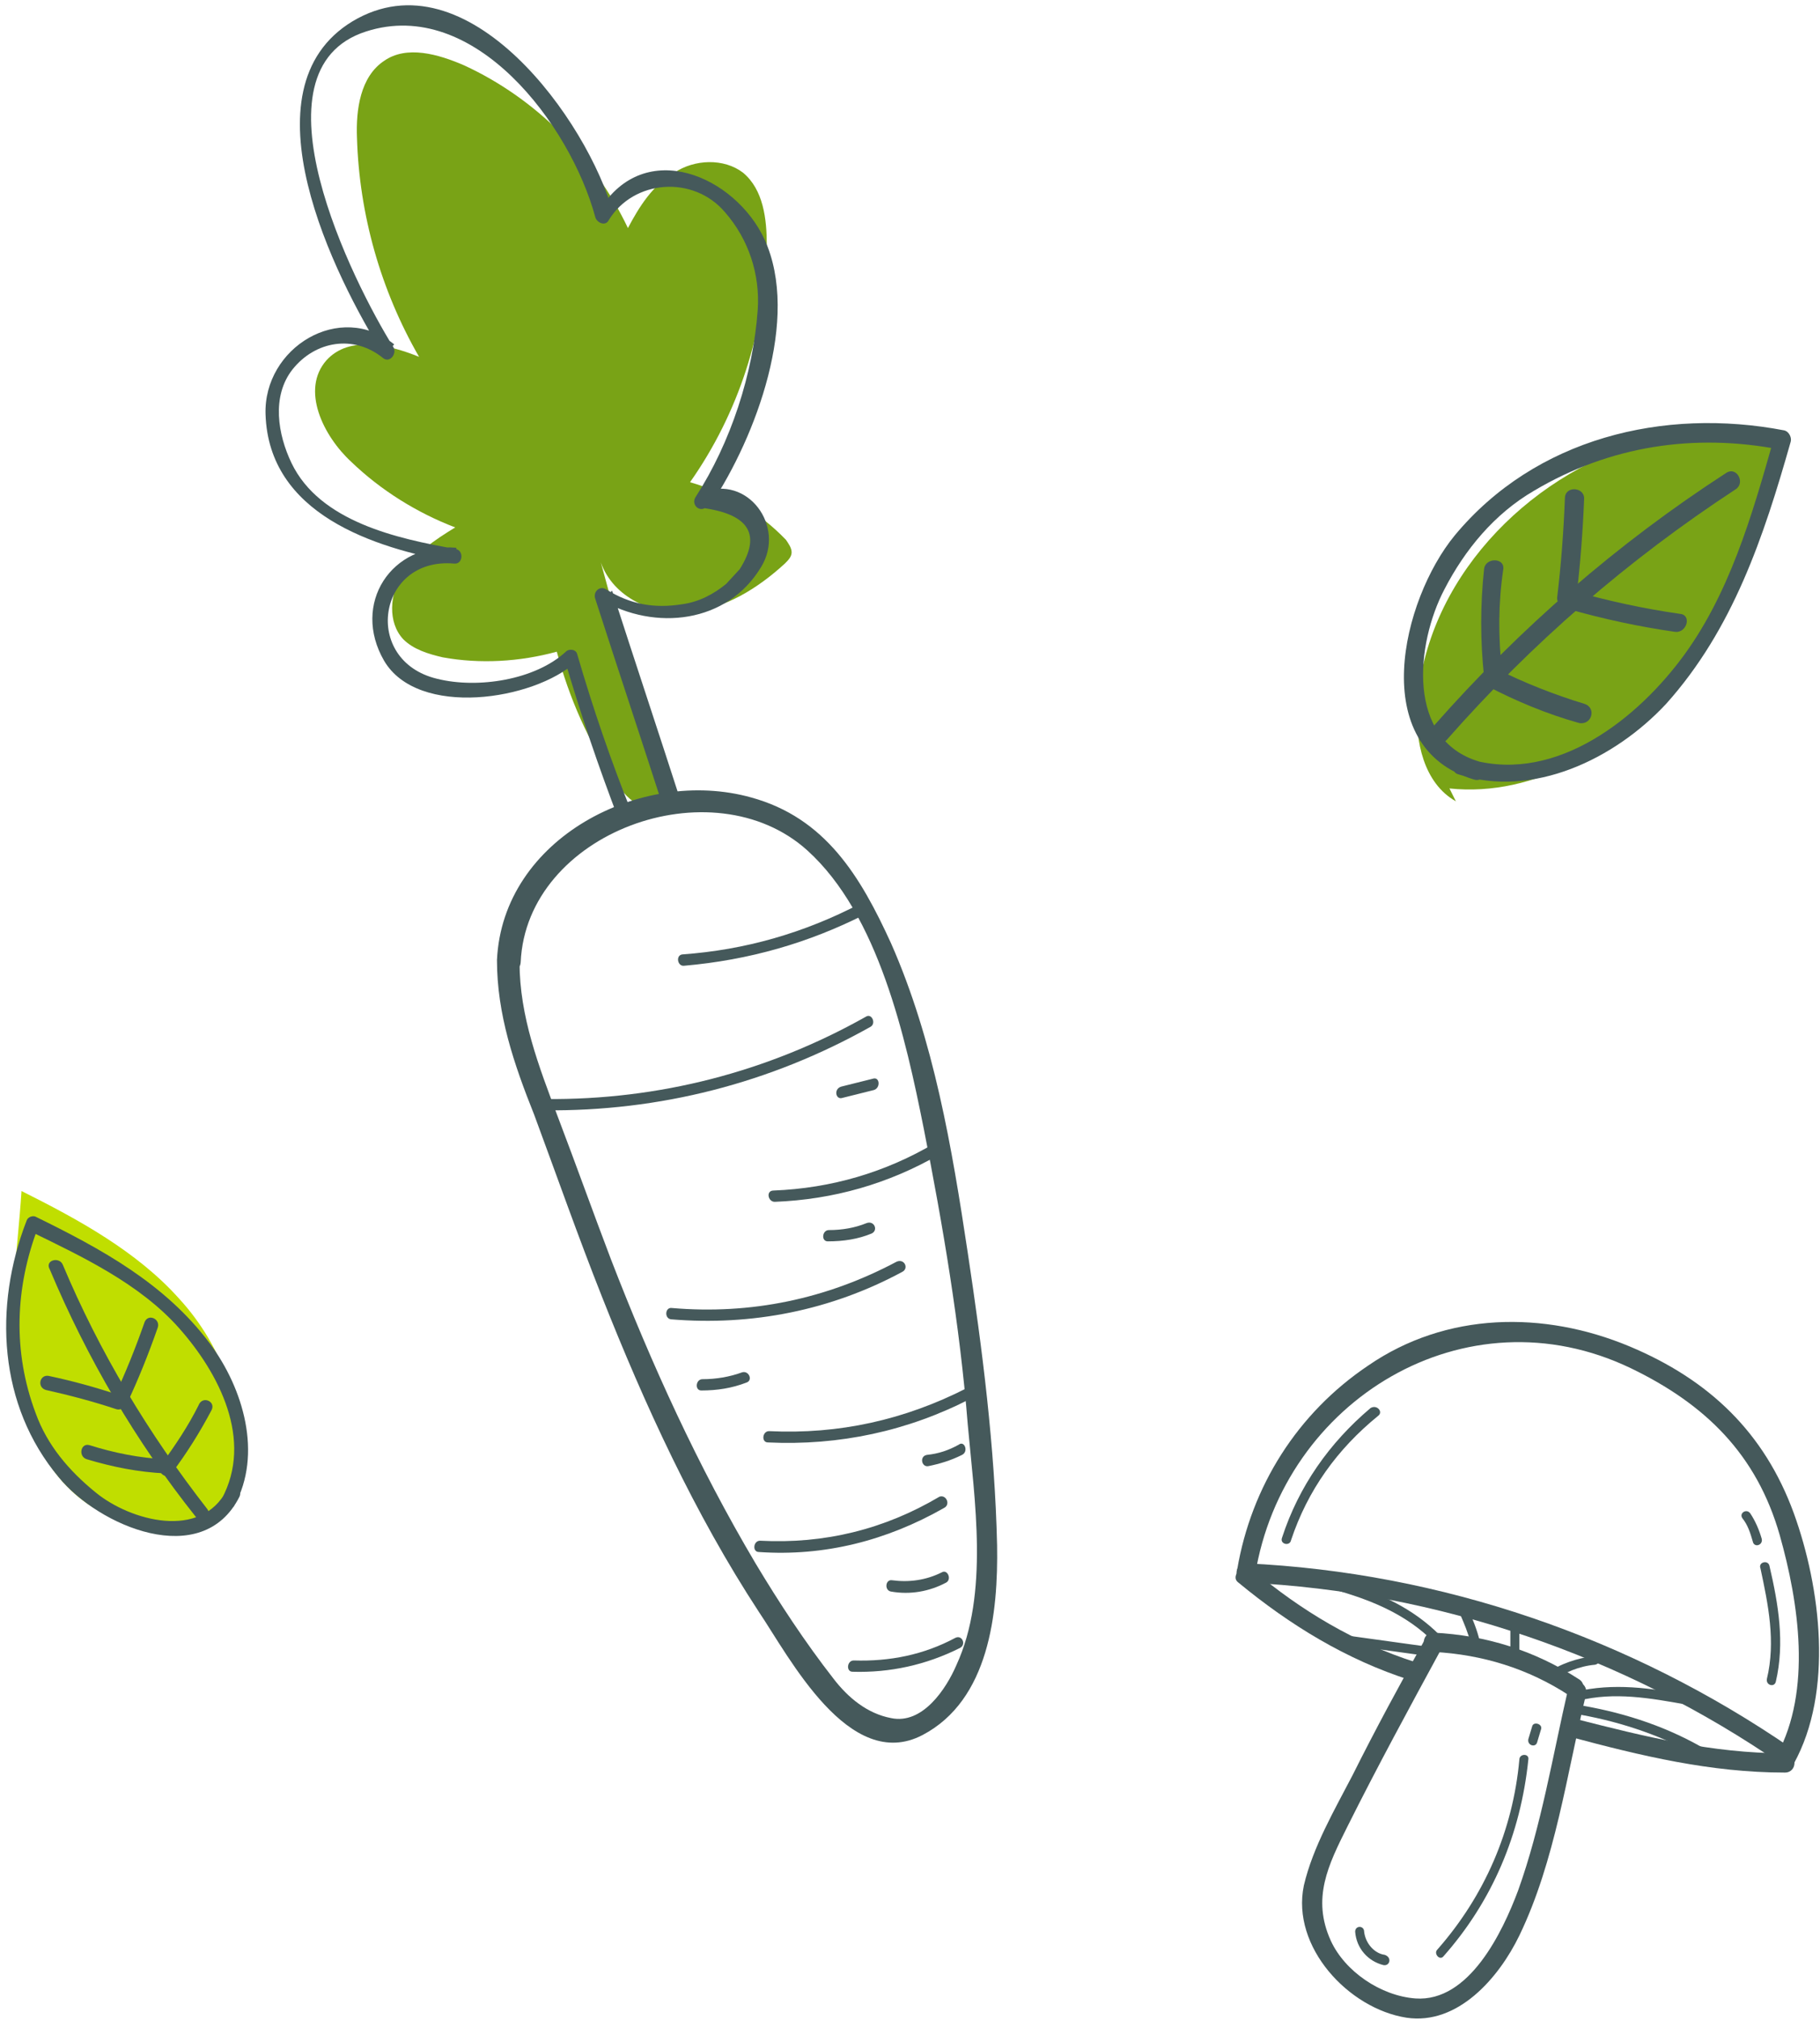 <svg width="183" height="203" viewBox="0 0 183 203" fill="none" xmlns="http://www.w3.org/2000/svg">
<path d="M66.997 80.356C64.841 72.41 62.57 64.464 60.413 56.518C61.662 60.037 65.635 61.853 69.268 61.513C72.9 61.172 76.192 59.129 78.916 56.632C79.257 56.291 79.597 55.951 79.597 55.497C79.597 55.043 79.257 54.589 79.03 54.248C76.419 51.524 73.014 49.48 69.381 48.459C74.262 41.534 76.987 33.134 77.1 24.621C77.1 22.01 76.76 19.058 74.716 17.356C72.787 15.88 69.835 15.993 67.792 17.356C65.635 18.604 64.273 20.761 63.138 22.918C59.732 15.767 53.83 9.864 46.678 6.572C44.067 5.437 40.889 4.529 38.619 6.118C36.235 7.707 35.781 10.999 35.894 13.837C36.121 21.556 38.278 29.161 42.138 35.859C39.073 34.61 35.1 33.702 32.829 36.199C30.219 39.151 32.489 43.805 35.327 46.416C38.278 49.253 41.911 51.524 45.77 52.999C43.727 54.248 41.684 55.61 40.435 57.654C39.186 59.697 38.959 62.535 40.548 64.237C41.57 65.259 43.046 65.713 44.521 66.054C48.267 66.735 52.24 66.508 55.986 65.486C57.235 70.14 59.165 74.567 61.889 78.54C62.57 79.562 63.365 80.584 64.5 80.924C65.635 81.264 67.224 80.697 67.338 79.448" fill="#79A316"/>
<path d="M97.646 140.519C91.29 143.811 84.365 145.287 77.214 144.946C76.533 144.946 76.646 143.811 77.327 143.811C84.365 144.152 90.949 142.676 97.192 139.498C97.76 139.157 98.214 140.179 97.646 140.519Z" fill="#45595B"/>
<path d="M96.738 146.195C95.603 146.763 94.468 147.103 93.333 147.33C92.652 147.444 92.425 146.309 93.219 146.195C94.354 146.081 95.376 145.741 96.398 145.173C96.965 144.719 97.419 145.854 96.738 146.195Z" fill="#45595B"/>
<path d="M94.922 151.53C89.133 154.822 82.889 156.411 76.306 155.957C75.625 155.957 75.738 154.822 76.419 154.822C82.889 155.163 88.906 153.687 94.468 150.395C95.149 150.168 95.603 151.19 94.922 151.53Z" fill="#45595B"/>
<path d="M95.149 159.022C93.446 159.93 91.517 160.271 89.587 159.93C88.906 159.817 89.019 158.682 89.7 158.795C91.403 159.022 93.106 158.795 94.695 158.001C95.263 157.66 95.717 158.682 95.149 159.022Z" fill="#45595B"/>
<path d="M96.511 165.606C93.106 167.309 89.473 168.103 85.727 167.99C85.046 167.99 85.16 166.855 85.841 166.855C89.473 166.968 92.879 166.287 96.057 164.584C96.738 164.244 97.192 165.265 96.511 165.606Z" fill="#45595B"/>
<path d="M49.97 96.475C50.538 84.216 64.5 77.064 75.511 80.129C83.003 82.173 86.522 88.075 89.587 94.773C93.9 104.535 95.716 115.319 97.306 125.876C98.781 135.638 100.03 145.4 100.257 155.276C100.371 162.087 99.463 170.828 92.765 174.347C85.387 178.206 79.37 166.514 76.305 161.974C69.835 152.098 64.841 141.2 60.527 130.303C58.143 124.287 55.986 118.157 53.716 112.027C51.673 106.919 49.97 101.924 49.97 96.475C49.97 95 52.24 95.227 52.24 96.703C52.24 102.151 54.17 107.146 56.1 112.254C57.916 117.022 59.619 121.789 61.435 126.557C65.522 137.114 70.176 147.33 75.965 157.092C78.349 161.065 80.96 165.038 83.797 168.671C85.273 170.601 87.203 172.19 89.587 172.644C92.765 173.325 95.149 169.693 96.171 167.309C99.463 160.157 97.987 150.736 97.306 143.13C96.511 133.141 94.808 123.152 92.879 113.389C91.062 104.308 88.338 91.935 81.187 85.465C71.651 76.838 52.922 83.648 52.354 96.703C52.24 98.178 49.97 97.951 49.97 96.475Z" fill="#45595B"/>
<path d="M87.09 91.821C81.3 94.773 75.284 96.475 68.814 97.043C68.132 97.157 67.906 96.022 68.587 95.908C74.943 95.454 80.846 93.751 86.522 90.8C87.317 90.346 87.771 91.481 87.09 91.821Z" fill="#45595B"/>
<path d="M87.544 103.173C77.441 108.849 66.316 111.687 54.738 111.573C54.057 111.573 54.17 110.438 54.851 110.438C66.203 110.551 77.214 107.714 87.09 102.151C87.657 101.811 88.111 102.832 87.544 103.173Z" fill="#45595B"/>
<path d="M87.884 109.53L84.706 110.324C84.025 110.551 83.797 109.416 84.592 109.189L87.77 108.395C88.451 108.168 88.565 109.303 87.884 109.53Z" fill="#45595B"/>
<path d="M94.468 116C89.36 118.951 83.798 120.541 77.895 120.768C77.214 120.768 76.987 119.633 77.781 119.633C83.571 119.406 89.019 117.816 94.014 114.865C94.695 114.638 95.149 115.66 94.468 116Z" fill="#45595B"/>
<path d="M87.657 123.946C86.295 124.514 84.819 124.741 83.23 124.741C82.549 124.741 82.662 123.606 83.343 123.606C84.706 123.606 85.954 123.379 87.089 122.924C87.884 122.584 88.338 123.606 87.657 123.946Z" fill="#45595B"/>
<path d="M90.722 127.806C83.57 131.665 75.624 133.254 67.451 132.573C66.77 132.46 66.884 131.325 67.565 131.438C75.511 132.119 83.116 130.53 90.154 126.784C90.949 126.443 91.403 127.465 90.722 127.806Z" fill="#45595B"/>
<path d="M75.057 138.93C73.581 139.498 72.106 139.725 70.516 139.725C69.835 139.725 69.949 138.59 70.63 138.59C71.992 138.59 73.354 138.362 74.603 137.908C75.284 137.681 75.738 138.703 75.057 138.93Z" fill="#45595B"/>
<path d="M66.77 81.378C64.5 74.34 62.116 67.189 59.846 60.151C59.619 59.47 60.3 58.789 60.981 59.243C63.365 60.718 65.749 61.172 68.587 60.718C70.289 60.491 71.765 59.697 73.014 58.675L74.376 57.199C76.533 53.794 75.397 51.751 70.857 51.07C70.176 51.41 69.495 50.616 69.949 49.934C73.468 44.486 75.738 37.561 76.192 31.091C76.419 27.572 75.284 24.053 72.9 21.329C69.722 17.583 63.706 18.037 61.208 22.123C60.868 22.804 59.959 22.35 59.846 21.783C57.349 12.588 47.7 -0.353 36.803 3.166C24.77 7.026 35.554 28.48 39.527 34.837C39.981 35.518 39.186 36.54 38.505 35.972C35.554 33.588 31.694 34.269 29.424 37.107C27.267 39.832 27.948 43.691 29.311 46.529C32.148 52.432 39.981 54.135 45.77 55.156C46.678 55.27 46.565 56.745 45.657 56.632C37.938 55.951 36.348 66.394 43.954 68.21C48.04 69.232 53.83 68.324 56.895 65.486C57.235 65.145 57.916 65.259 58.03 65.713C59.619 71.162 61.435 76.497 63.592 81.832C63.932 82.74 62.57 83.308 62.23 82.4C60.187 77.064 58.37 71.729 56.781 66.281C57.122 66.394 57.576 66.508 57.916 66.508C53.716 70.367 42.024 72.183 38.619 66.394C35.327 60.718 39.3 54.475 45.884 55.043C45.884 55.497 45.77 56.064 45.77 56.518C37.484 55.043 27.04 51.637 26.7 41.648C26.473 34.95 34.192 30.183 39.64 34.61C39.3 34.95 38.959 35.291 38.619 35.745C33.624 27.799 24.202 8.956 35.44 2.145C47.019 -4.78 59.165 12.248 61.662 21.442C61.208 21.329 60.754 21.215 60.3 21.102C64.841 13.723 73.922 17.696 76.873 24.053C80.506 31.999 75.965 43.918 71.538 50.616C71.198 50.275 70.97 49.821 70.63 49.48C75.171 47.664 79.03 52.886 76.533 56.972C73.127 62.648 65.862 63.443 60.413 60.264C60.754 59.924 61.208 59.697 61.549 59.356C63.819 66.394 66.203 73.546 68.473 80.584C68.473 81.605 67.111 82.286 66.77 81.378Z" fill="#45595B"/>
<path d="M145.742 79.23C154.383 80.133 162.766 75.103 168.183 68.138C173.471 61.303 176.308 52.791 179.016 44.536C174.76 42.602 169.73 42.989 165.216 44.407C153.351 47.89 143.291 58.465 142.517 70.847C142.259 74.458 143.162 78.714 146.387 80.52" fill="#79A316"/>
<path d="M147.289 76.135C155.801 78.972 164.056 72.781 168.956 66.333C173.857 59.884 176.179 51.759 178.371 44.02C178.629 44.407 178.758 44.794 179.016 45.181C170.375 43.505 161.863 44.794 154.254 49.308C150.256 51.63 147.289 55.241 145.226 59.239C142.388 64.656 141.357 74.329 148.708 76.521C149.869 76.908 149.353 78.714 148.192 78.327C137.358 75.103 140.97 60.271 146.257 53.822C154.383 44.02 167.28 40.925 179.403 43.247C179.919 43.376 180.177 44.021 180.048 44.407C177.34 53.951 174.244 63.237 167.538 70.718C162.379 76.263 154.125 80.262 146.644 77.811C145.613 77.553 146.128 75.748 147.289 76.135Z" fill="#45595B"/>
<path d="M174.502 49.179C163.669 56.273 153.996 64.656 145.484 74.329C144.71 75.232 143.291 73.813 144.194 72.91C152.835 63.108 162.637 54.596 173.599 47.503C174.631 46.858 175.534 48.535 174.502 49.179Z" fill="#45595B"/>
<path d="M168.441 63.495C164.829 62.979 161.218 62.206 157.607 61.174C156.446 60.787 156.962 58.981 158.123 59.368C161.734 60.4 165.345 61.174 168.957 61.69C170.117 61.819 169.601 63.624 168.441 63.495Z" fill="#45595B"/>
<path d="M156.575 60.013C156.962 56.789 157.22 53.435 157.349 50.082C157.349 48.792 159.284 48.921 159.284 50.082C159.155 53.435 158.897 56.66 158.51 60.013C158.381 61.174 156.446 61.174 156.575 60.013Z" fill="#45595B"/>
<path d="M158.768 72.652C155.544 71.749 152.448 70.46 149.482 68.912C148.321 68.396 149.353 66.719 150.514 67.235C153.351 68.654 156.317 69.815 159.284 70.718C160.573 71.105 160.058 72.91 158.768 72.652Z" fill="#45595B"/>
<path d="M149.224 68.009C148.837 64.398 148.837 60.787 149.224 57.176C149.353 56.015 151.287 56.015 151.158 57.176C150.642 60.658 150.642 64.011 151.029 67.493C151.287 68.783 149.482 69.17 149.224 68.009Z" fill="#45595B"/>
<path d="M178.692 176.313C182.175 169.865 180.885 161.095 178.95 154.259C176.629 146.134 171.47 141.104 163.99 137.493C147.352 129.496 129.038 140.717 126.201 158.257C125.943 159.418 124.137 158.902 124.395 157.741C125.814 149.358 130.457 142.007 137.55 137.235C145.418 131.818 155.219 131.689 163.861 135.3C171.857 138.653 177.403 143.941 180.369 152.067C183.077 159.547 184.367 169.994 180.369 177.216C179.724 178.377 178.047 177.345 178.692 176.313Z" fill="#45595B"/>
<path d="M179.208 177.345C163.345 166.382 144.515 159.934 125.298 159.031C124.008 159.031 124.008 157.096 125.298 157.096C144.902 157.999 163.99 164.577 180.111 175.668C181.143 176.442 180.24 177.99 179.208 177.345Z" fill="#45595B"/>
<path d="M179.466 178.119C171.986 178.119 165.021 176.442 157.799 174.508C156.638 174.25 157.154 172.315 158.315 172.702C165.408 174.508 172.115 176.184 179.466 176.184C180.756 176.184 180.756 178.119 179.466 178.119Z" fill="#45595B"/>
<path d="M125.943 157.741C130.844 161.868 136.261 165.093 142.322 167.027C143.483 167.414 142.967 169.22 141.807 168.833C135.358 166.769 129.683 163.287 124.524 159.031C123.622 158.386 125.04 156.967 125.943 157.741Z" fill="#45595B"/>
<path d="M159.476 170.252C157.541 178.248 156.38 187.018 152.769 194.498C150.705 198.754 146.578 203.526 141.42 202.752C135.616 201.85 129.812 195.659 131.102 189.468C132.005 185.599 134.197 181.859 136.003 178.377C138.324 173.734 140.775 169.22 143.225 164.835C143.87 163.803 145.418 164.706 144.902 165.738C141.677 171.67 138.453 177.603 135.487 183.536C133.552 187.405 131.876 190.758 133.81 195.014C135.229 198.109 138.84 200.56 142.322 200.818C147.739 201.205 151.092 194.111 152.64 189.984C154.962 183.536 156.122 176.442 157.67 169.736C157.928 168.446 159.734 168.962 159.476 170.252Z" fill="#45595B"/>
<path d="M157.799 170.381C153.672 167.672 149.029 166.253 144.128 165.995C142.838 165.995 142.838 164.061 144.128 164.061C149.416 164.319 154.317 165.867 158.702 168.704C159.863 169.349 158.831 171.025 157.799 170.381Z" fill="#45595B"/>
<path d="M153.672 176.829C152.898 184.309 150.061 191.016 145.16 196.562C144.773 197.078 144.128 196.304 144.515 195.917C149.287 190.5 152.124 183.923 152.769 176.829C152.769 176.184 153.801 176.184 153.672 176.829Z" fill="#45595B"/>
<path d="M154.962 173.734C154.833 174.121 154.704 174.637 154.575 175.024C154.446 175.668 153.543 175.41 153.672 174.766C153.801 174.379 153.93 173.863 154.059 173.476C154.188 172.96 155.091 173.218 154.962 173.734Z" fill="#45595B"/>
<path d="M160.378 167.285C158.831 167.414 157.283 168.059 155.993 168.962C155.477 169.349 154.962 168.446 155.478 168.188C156.896 167.156 158.573 166.64 160.378 166.382C161.023 166.253 161.023 167.156 160.378 167.285Z" fill="#45595B"/>
<path d="M169.535 171.283C165.924 170.638 162.313 169.994 158.702 170.896C158.057 171.025 157.799 170.123 158.444 169.994C162.184 169.091 166.053 169.607 169.793 170.381C170.438 170.51 170.18 171.412 169.535 171.283Z" fill="#45595B"/>
<path d="M171.212 176.7C167.343 174.508 163.216 173.089 158.96 172.315C158.315 172.186 158.573 171.283 159.218 171.412C163.603 172.186 167.859 173.605 171.728 175.926C172.244 176.184 171.857 176.958 171.212 176.7Z" fill="#45595B"/>
<path d="M151.866 166.382V163.674C151.866 163.029 152.769 163.029 152.769 163.674V166.382C152.769 167.027 151.866 167.027 151.866 166.382Z" fill="#45595B"/>
<path d="M147.868 165.093C147.61 164.061 147.223 163.158 146.836 162.255C146.578 161.739 147.352 161.224 147.61 161.739C148.126 162.771 148.513 163.803 148.771 164.835C149.029 165.351 147.997 165.609 147.868 165.093Z" fill="#45595B"/>
<path d="M143.354 166.382C140.517 165.995 137.808 165.609 134.971 165.222C134.326 165.093 134.584 164.19 135.229 164.319C138.066 164.706 140.775 165.093 143.612 165.48C144.257 165.48 143.999 166.511 143.354 166.382Z" fill="#45595B"/>
<path d="M177.919 157.354C178.821 161.224 179.466 165.093 178.563 168.962C178.434 169.607 177.532 169.349 177.661 168.704C178.563 164.964 177.79 161.224 177.016 157.612C176.758 156.967 177.79 156.71 177.919 157.354Z" fill="#45595B"/>
<path d="M175.984 152.067C176.5 152.84 176.887 153.743 177.145 154.646C177.274 155.291 176.371 155.549 176.242 154.904C175.984 154.001 175.726 153.227 175.21 152.582C174.823 152.067 175.597 151.551 175.984 152.067Z" fill="#45595B"/>
<path d="M144.128 164.964C141.548 162.384 138.324 160.966 134.842 159.934C134.197 159.805 134.455 158.773 135.1 159.031C138.711 160.063 142.064 161.61 144.773 164.319C145.16 164.706 144.515 165.351 144.128 164.964Z" fill="#45595B"/>
<path d="M138.582 142.265C134.455 145.618 131.489 149.745 129.812 154.775C129.683 155.42 128.651 155.162 128.909 154.517C130.586 149.358 133.681 144.973 137.808 141.491C138.453 141.104 139.098 141.878 138.582 142.265Z" fill="#45595B"/>
<path d="M139.098 197.465C137.55 197.078 136.39 195.788 136.261 194.111C136.261 193.466 137.163 193.466 137.163 194.111C137.292 195.272 138.195 196.304 139.227 196.433C140.001 196.691 139.743 197.594 139.098 197.465Z" fill="#45595B"/>
<path d="M22.025 151.024C22.67 150.25 23.056 149.347 23.314 148.315C24.991 142.125 22.412 135.289 18.027 130.517C13.771 125.745 7.838 122.521 2.163 119.684C1.776 125.745 0.744 131.936 1.518 137.998C2.421 144.059 5.645 150.25 11.32 152.442C14.157 153.474 17.253 153.603 20.219 152.958C21.38 152.7 22.799 151.927 22.541 150.766" fill="#C0DE00"/>
<path d="M22.283 150.637C25.507 144.704 22.025 137.998 18.027 133.484C14.029 128.97 8.225 126.261 2.937 123.682L3.84 123.295C1.518 129.357 1.26 135.805 3.582 141.996C4.743 145.22 6.935 147.799 9.644 149.992C13.126 152.829 20.219 154.764 22.799 149.734C23.186 148.96 24.475 149.476 24.088 150.379C20.348 157.859 9.901 153.345 5.903 148.444C-0.158 141.222 -0.674 131.291 2.679 122.65C2.808 122.263 3.324 122.134 3.582 122.263C10.159 125.487 16.608 128.97 21.122 135.031C24.475 139.545 26.41 146.123 23.573 151.282C23.186 152.056 21.896 151.411 22.283 150.637Z" fill="#45595B"/>
<path d="M6.29 127.035C10.031 135.934 14.931 144.059 20.864 151.669C21.38 152.442 20.219 153.216 19.703 152.442C13.642 144.833 8.741 136.45 5.001 127.551C4.485 126.648 5.903 126.261 6.29 127.035Z" fill="#45595B"/>
<path d="M15.834 133.484C14.931 136.063 13.9 138.643 12.739 141.093C12.352 141.867 11.062 141.351 11.449 140.448C12.61 137.998 13.642 135.418 14.544 132.839C14.931 131.936 16.221 132.581 15.834 133.484Z" fill="#45595B"/>
<path d="M11.707 141.609C9.386 140.835 6.935 140.19 4.614 139.674C3.711 139.416 3.969 138.127 4.872 138.256C7.322 138.772 9.643 139.416 11.965 140.19C12.868 140.448 12.61 141.867 11.707 141.609Z" fill="#45595B"/>
<path d="M21.251 141.738C20.09 143.93 18.8 145.994 17.253 148.057C16.737 148.831 15.576 147.8 16.221 147.155C17.64 145.22 18.93 143.286 19.961 141.222C20.348 140.19 21.767 140.835 21.251 141.738Z" fill="#45595B"/>
<path d="M16.608 148.057C13.899 147.928 11.32 147.413 8.741 146.639C7.838 146.381 8.096 144.962 8.999 145.22C11.449 145.994 14.028 146.51 16.608 146.639C17.511 146.639 17.511 148.186 16.608 148.057Z" fill="#45595B"/>
</svg>
